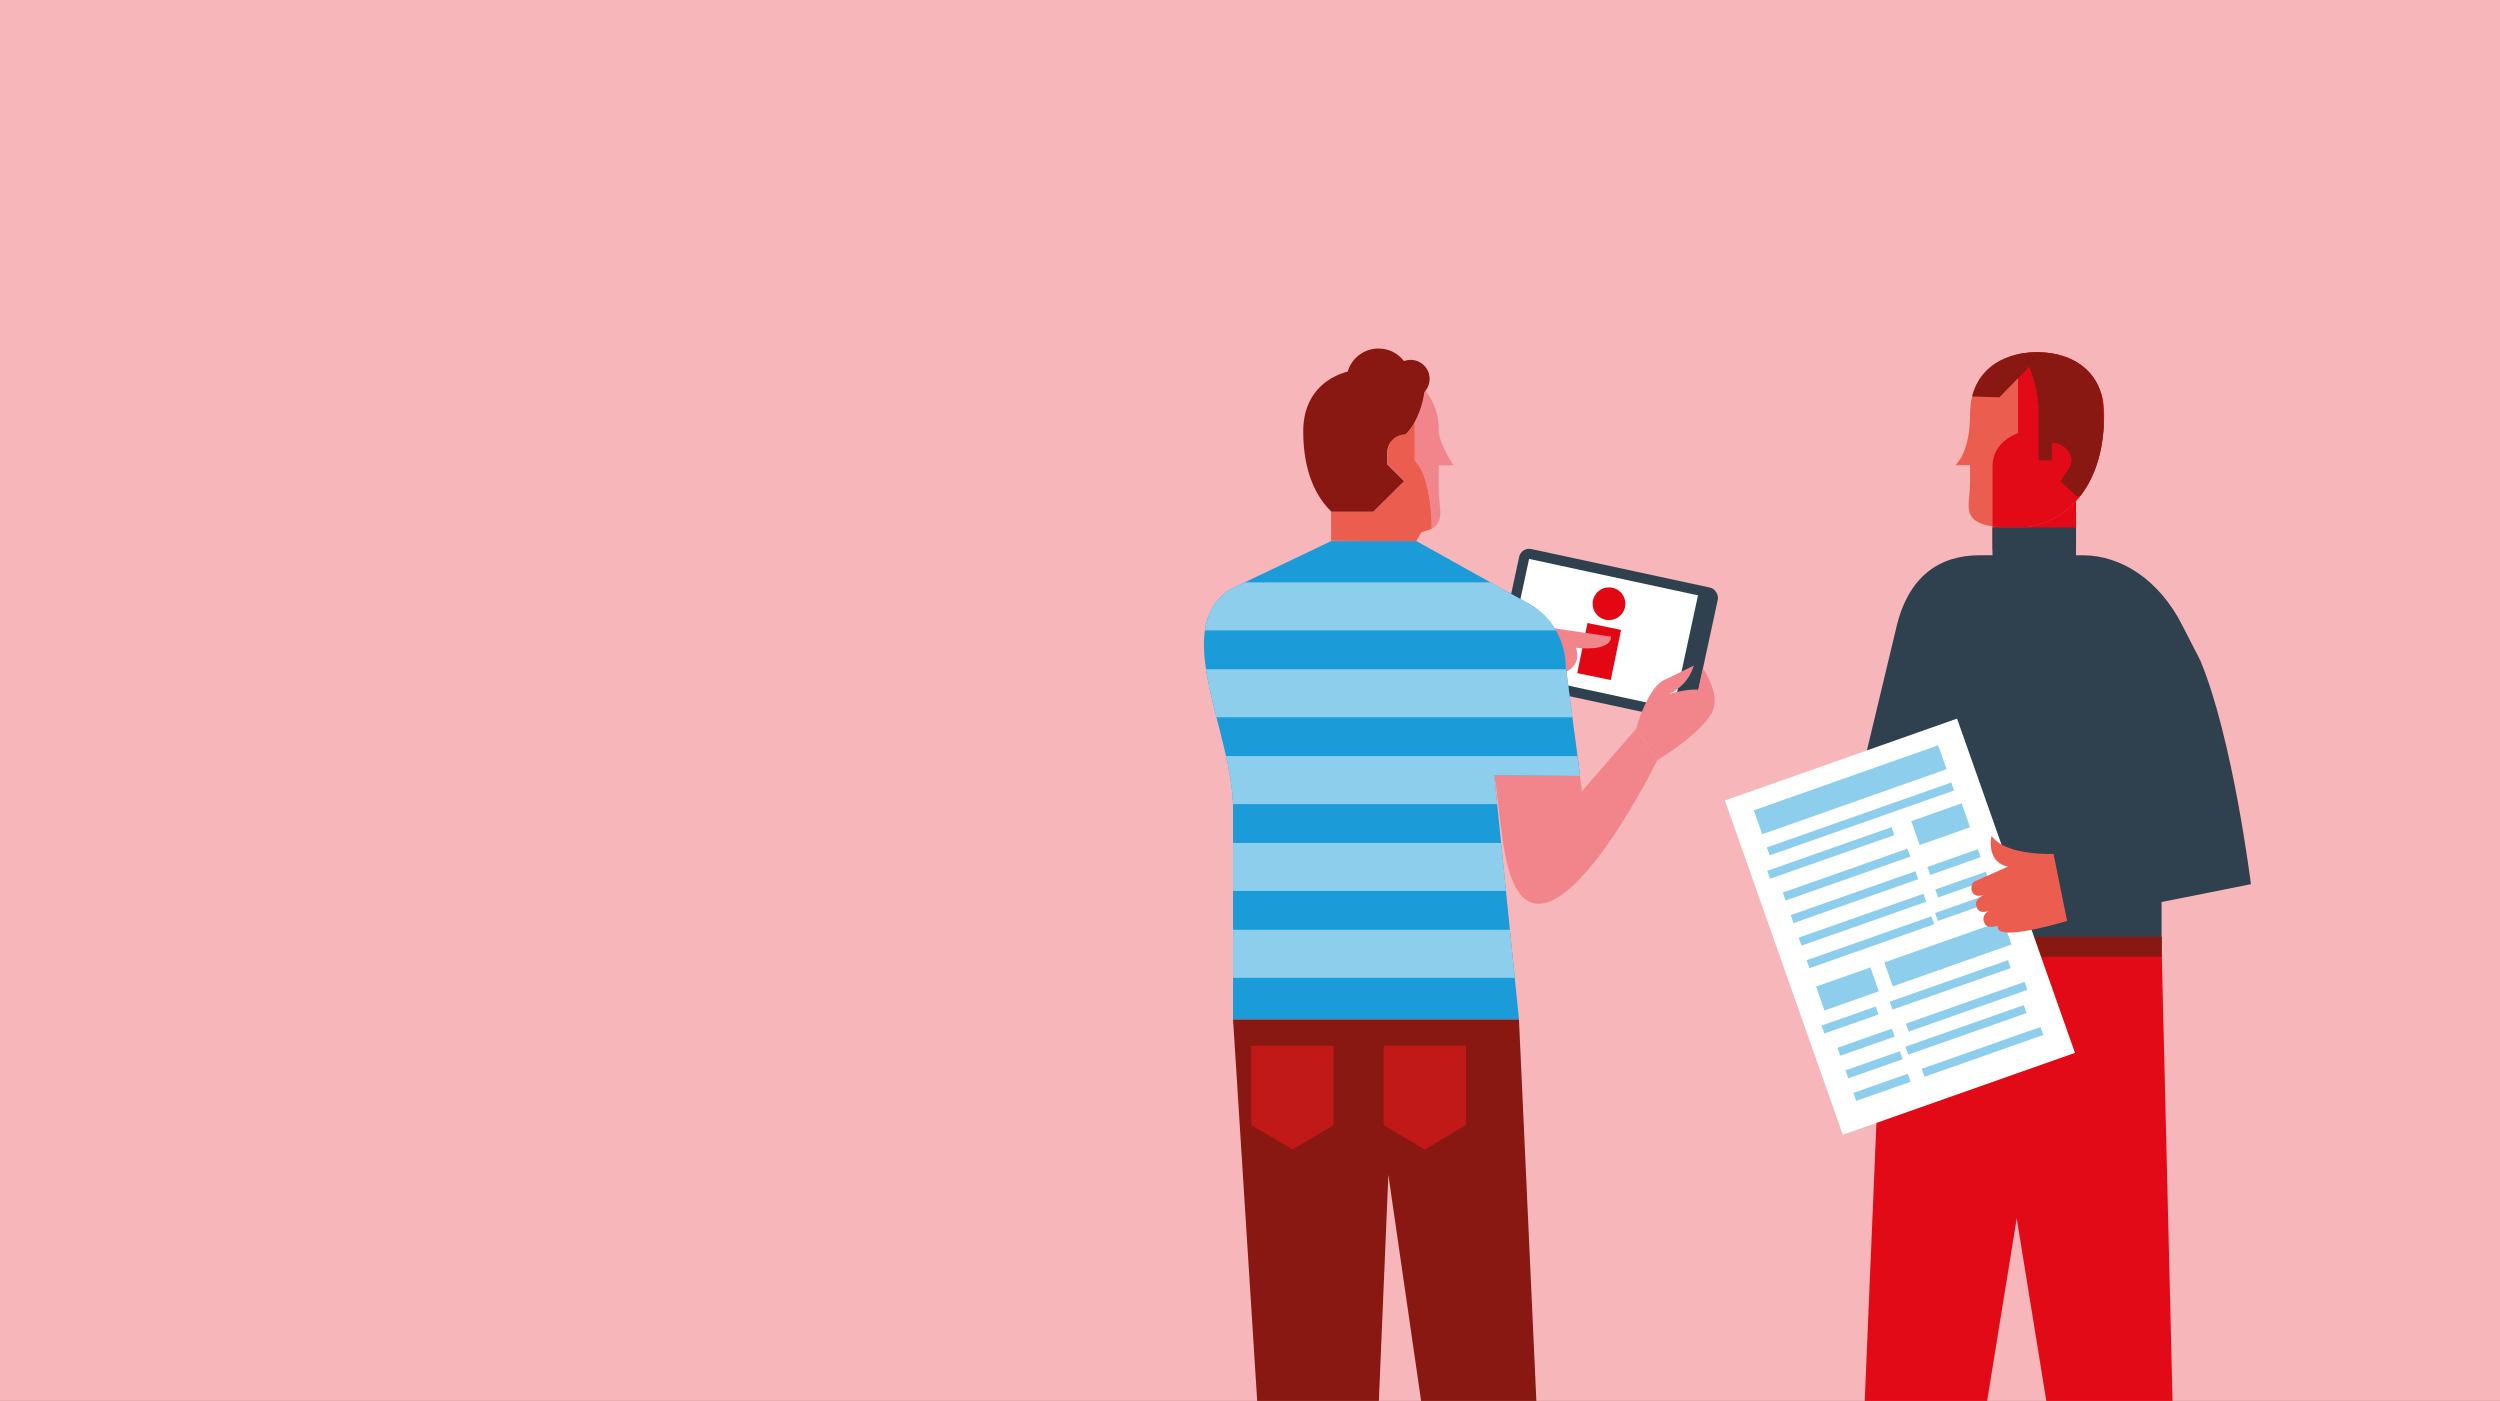 <svg id="abfa541a-11b3-4d4e-a9cd-494e318c9e95" data-name="Ebene 1" xmlns="http://www.w3.org/2000/svg" xmlns:xlink="http://www.w3.org/1999/xlink" width="737" height="413" viewBox="0 0 737 413">
  <rect x="0" y="0" width="737" height="413" fill="#333333" stroke="none"/>
  <defs>
    <style>
      .f437b2d1-5426-45be-9085-82e250fc7dac {
        fill: none;
      }

      .a05cad31-c2eb-473b-ab30-6d295ef41627 {
        fill: #eb5e4f;
      }

      .b0385111-d3b4-4311-bcce-82e123c189fd {
        fill: #f7b6ba;
      }

      .e50f82ff-2f4c-493c-bc4d-2a1c549a89c0 {
        clip-path: url(#f848e759-91d2-4049-96e2-8857303595ad);
      }

      .b820aae2-7013-48e2-bdab-e91b1d453ca2 {
        fill: #2f404e;
      }

      .bb313b33-4715-4daa-ac85-39038eb01967 {
        fill: #fff;
      }

      .ebb92e62-709b-4da9-a51a-642da05bdd6e {
        fill: #e30613;
      }

      .a6499593-ef28-4b29-a267-14e961bf9313 {
        fill: #f1858b;
      }

      .bff871d4-03b5-429a-856f-6b95f8d808c3 {
        fill: #891812;
      }

      .ae140201-1291-4ed6-818c-0b10bc86b013 {
        fill: #c11818;
      }

      .bdc883ce-98fb-4387-9266-8baae4d692be {
        fill: #1b9cd9;
      }

      .ac05b8b5-3994-4d1f-a6eb-a37347535608 {
        clip-path: url(#b15ebf0d-36fe-4e4c-a3e4-1186fbf303bc);
      }

      .a972f7e1-5a1d-4318-abad-1f76802791ed {
        fill: #8dceec;
      }

      .b64a085a-4097-497b-a675-5a1b481a2655 {
        fill: #e30a18;
      }

      .b626b74a-eec1-4d30-8960-91c3c9f818e0 {
        clip-path: url(#b1639a7e-b73a-4f4c-9340-b094b679ae5d);
      }
    </style>
    <clipPath id="f848e759-91d2-4049-96e2-8857303595ad">
      <polygon class="f437b2d1-5426-45be-9085-82e250fc7dac" points="737.98 -1.17 -1.02 -0.17 -1.02 414.45 737.98 413.45 737.98 -1.17"/>
    </clipPath>
    <clipPath id="b15ebf0d-36fe-4e4c-a3e4-1186fbf303bc">
      <path class="f437b2d1-5426-45be-9085-82e250fc7dac" d="M447.79,300.49h0l-7.28-71.93,25.3.19-4.24-32.42h0a21.42,21.42,0,0,0-11.43-18.66L417.53,159.5H392.45l-29.33,14c-18.43,11.16-.08,41.39.38,64.17h0v62.81Z"/>
    </clipPath>
    <clipPath id="b1639a7e-b73a-4f4c-9340-b094b679ae5d">
      <path class="a05cad31-c2eb-473b-ab30-6d295ef41627" d="M600.52,103.83c-10.91,0-19.75,6.07-19.75,18.31,0,11.58-4.34,15-4.34,15h4.34v5.47c0,7.09-4.11,13,13.52,13,12.64,0,26-10,26-33.38C620.28,109.9,611.43,103.83,600.52,103.83Z"/>
    </clipPath>
  </defs>
  <polygon class="b0385111-d3b4-4311-bcce-82e123c189fd" points="737.98 -1.17 -1.02 -0.17 -1.02 414.45 737.98 413.45 737.98 -1.17"/>
  <g class="e50f82ff-2f4c-493c-bc4d-2a1c549a89c0">
    <g>
      <g>
        <rect class="b820aae2-7013-48e2-bdab-e91b1d453ca2" x="443.58" y="167.09" width="59.9" height="40.04" rx="2.99" transform="translate(896.93 469.91) rotate(-167.82)"/>
        <rect class="bb313b33-4715-4daa-ac85-39038eb01967" x="446.6" y="169.76" width="50.94" height="34.07" transform="translate(894.11 468.98) rotate(-167.82)"/>
        <g>
          <rect class="ebb92e62-709b-4da9-a51a-642da05bdd6e" x="466.4" y="184.5" width="10.09" height="15.08" transform="translate(894.68 474.91) rotate(-168.41)"/>
          <circle class="ebb92e62-709b-4da9-a51a-642da05bdd6e" cx="474.33" cy="177.98" r="4.82"/>
        </g>
        <path class="a6499593-ef28-4b29-a267-14e961bf9313" d="M454.24,184.67l20.69,3s.75,4.42-10.38,3.3c0,0,3.73,8.1-10.37,8.65Z"/>
        <g>
          <path class="a6499593-ef28-4b29-a267-14e961bf9313" d="M417.05,124.53v11.32s4.39,3,5,18.39v1.65l-.19.1a.77.77,0,0,0,.2-.07c4-2.29,2.07-6.5,2.07-11.25v-7.5h4.37s-4.37-6.63-4.37-10.08A18.08,18.08,0,0,0,420.05,115s-.11-.08-.16-.13l.14.15A26,26,0,0,1,417.05,124.53Z"/>
          <polygon class="bff871d4-03b5-429a-856f-6b95f8d808c3" points="452.92 413 447.79 300.5 447.79 300.5 447.79 300.5 363.5 300.5 370.62 413 406.29 417.62 409.29 346.35 418.94 413 452.92 413"/>
          <path class="ae140201-1291-4ed6-818c-0b10bc86b013" d="M414.44,112.28a1.05,1.05,0,0,1-.11-.07.87.87,0,0,0,.11.09Z"/>
          <path class="a05cad31-c2eb-473b-ab30-6d295ef41627" d="M404.76,159.5h12.77l1.48-2.57c.36-.14,2.55-.78,2.85-.94l.19-.1v-1.65c-.61-15.4-5-18.39-5-18.39V124.53a16.16,16.16,0,0,1-2.63,3.52h0a5.41,5.41,0,0,0-5.41,5.41v3.38l5,4.95-9.05,9H392.51c-.34-.32-.64-.7-1-1.05a9.62,9.62,0,0,0,.9,1v8.69Z"/>
          <path class="bff871d4-03b5-429a-856f-6b95f8d808c3" d="M392.51,150.83h12.38l9.05-9-5-4.95v-3.38a5.41,5.41,0,0,1,5.41-5.41h0a16.16,16.16,0,0,0,2.63-3.52,26,26,0,0,0,3-9.53l-.14-.15a16,16,0,0,0-2.84-2.55.87.87,0,0,1-.11-.09,22.29,22.29,0,0,0-12.75-3.59c-11,0-19.94,6.12-19.94,18.47,0,10.68,3,17.91,7.3,22.69C391.87,150.13,392.17,150.51,392.51,150.83Z"/>
        </g>
        <path class="a6499593-ef28-4b29-a267-14e961bf9313" d="M482.3,214.9s3.27-12.06,8.34-14.46,8.68-4.24,8.68-4.24a13.14,13.14,0,0,1-7.36,8.4s5.69-1.65,8.7-1.25l1.36-6.26s5.57,7.79,2.54,13.15c-3.7,6.55-16,13.85-16,13.85Z"/>
        <circle class="bff871d4-03b5-429a-856f-6b95f8d808c3" cx="415.85" cy="111.69" r="5.6"/>
        <circle class="bff871d4-03b5-429a-856f-6b95f8d808c3" cx="406.38" cy="112.21" r="9.47"/>
        <path class="a6499593-ef28-4b29-a267-14e961bf9313" d="M464.16,216.48l2.2,16.78L482.3,214.9l6.3,9.19s-21.43,43.59-35.67,42.32c-10.38-.92-10.19-26-12.42-37.85Z"/>
        <path class="bdc883ce-98fb-4387-9266-8baae4d692be" d="M447.79,300.49h0l-7.28-71.93,25.3.19-4.24-32.42h0a21.42,21.42,0,0,0-11.43-18.66L417.53,159.5H392.45l-29.33,14c-18.43,11.16-.08,41.39.38,64.17h0v62.81Z"/>
        <polygon class="ae140201-1291-4ed6-818c-0b10bc86b013" points="420.04 308.3 432.17 308.3 432.17 331.66 420.04 338.89 407.9 331.66 407.9 308.3 420.04 308.3"/>
        <polygon class="ae140201-1291-4ed6-818c-0b10bc86b013" points="381 308.3 393.14 308.3 393.14 331.66 381 338.89 368.86 331.66 368.86 308.3 381 308.3"/>
        <g class="ac05b8b5-3994-4d1f-a6eb-a37347535608">
          <rect class="a972f7e1-5a1d-4318-abad-1f76802791ed" x="349.32" y="274.1" width="116.49" height="14.16" transform="translate(815.13 562.36) rotate(180)"/>
          <rect class="a972f7e1-5a1d-4318-abad-1f76802791ed" x="349.32" y="248.5" width="116.49" height="14.16" transform="translate(815.13 511.15) rotate(180)"/>
          <rect class="a972f7e1-5a1d-4318-abad-1f76802791ed" x="349.32" y="222.9" width="116.49" height="14.16" transform="translate(815.13 459.95) rotate(180)"/>
          <rect class="a972f7e1-5a1d-4318-abad-1f76802791ed" x="349.32" y="197.3" width="116.49" height="14.16" transform="translate(815.13 408.75) rotate(180)"/>
          <rect class="a972f7e1-5a1d-4318-abad-1f76802791ed" x="349.32" y="171.7" width="116.49" height="14.16" transform="translate(815.13 357.55) rotate(180)"/>
        </g>
      </g>
      <g>
        <polygon class="b64a085a-4097-497b-a675-5a1b481a2655" points="637.24 279.54 594.53 279.54 555.34 279.54 547.08 475.8 575.64 475.8 594.53 359.16 613.42 475.8 641.98 475.8 637.24 279.54"/>
        <g>
          <rect class="b64a085a-4097-497b-a675-5a1b481a2655" x="587.39" y="135.99" width="24.62" height="26.12" transform="translate(1199.41 298.1) rotate(180)"/>
          <g>
            <path class="a05cad31-c2eb-473b-ab30-6d295ef41627" d="M600.52,103.83c-10.91,0-19.75,6.07-19.75,18.31,0,11.58-4.34,15-4.34,15h4.34v5.47c0,7.09-4.11,13,13.52,13,12.64,0,26-10,26-33.38C620.28,109.9,611.43,103.83,600.52,103.83Z"/>
            <g class="b626b74a-eec1-4d30-8960-91c3c9f818e0">
              <path class="b64a085a-4097-497b-a675-5a1b481a2655" d="M594.92,91.56V127.7s-7.53,2.26-7.53,9.75v18.87h36.07V96.19Z"/>
              <path class="bff871d4-03b5-429a-856f-6b95f8d808c3" d="M589.43,117.13l8.77-9A35.17,35.17,0,0,1,601,121.82V135.7h3.89v-5.16h0a5.87,5.87,0,0,1,5.87,5.86v-2.48c0,4.54-1.13,4-3.27,8l4.54,4.28,9.25.56-2.25-43-49.39-1.71-1.25,16.8,5.23-2.2Z"/>
            </g>
          </g>
        </g>
        <path class="b820aae2-7013-48e2-bdab-e91b1d453ca2" d="M559,185.16c3.53-15.4,12.88-21.47,24.59-21.47h3.79v-8.17H612v8.17h1.93c11.72,0,22.66,7.59,29.18,20.23l5.45,10.59-11.33,14.71v70.32h-81.9l3.13-44.2-11.56.36Z"/>
        <rect class="bff871d4-03b5-429a-856f-6b95f8d808c3" x="558.2" y="276.17" width="79.09" height="5.86"/>
        <g>
          <rect class="bb313b33-4715-4daa-ac85-39038eb01967" x="523.82" y="220.93" width="72.57" height="104.49" transform="translate(-58.98 201.89) rotate(-19.43)"/>
          <g>
            <rect class="a972f7e1-5a1d-4318-abad-1f76802791ed" x="516.62" y="229.13" width="57.64" height="7.47" transform="translate(-46.4 194.66) rotate(-19.43)"/>
            <g>
              <rect class="a972f7e1-5a1d-4318-abad-1f76802791ed" x="519.64" y="240.18" width="57.64" height="2.49" transform="translate(-49.04 195.78) rotate(-19.39)"/>
              <rect class="a972f7e1-5a1d-4318-abad-1f76802791ed" x="522.52" y="249.93" width="38.98" height="2.49" transform="matrix(0.94, -0.33, 0.33, 0.94, -52.65, 194.2)"/>
              <rect class="a972f7e1-5a1d-4318-abad-1f76802791ed" x="524.87" y="256.58" width="38.98" height="2.49" transform="translate(-54.72 195.35) rotate(-19.39)"/>
              <rect class="a972f7e1-5a1d-4318-abad-1f76802791ed" x="527.21" y="263.23" width="38.98" height="2.49" transform="translate(-56.8 196.51) rotate(-19.39)"/>
              <rect class="a972f7e1-5a1d-4318-abad-1f76802791ed" x="529.56" y="269.88" width="38.98" height="2.49" transform="translate(-58.87 197.66) rotate(-19.39)"/>
              <rect class="a972f7e1-5a1d-4318-abad-1f76802791ed" x="531.91" y="276.53" width="38.98" height="2.49" transform="translate(-60.95 198.82) rotate(-19.39)"/>
            </g>
            <rect class="a972f7e1-5a1d-4318-abad-1f76802791ed" x="564.23" y="239.28" width="15.76" height="7.47" transform="translate(-48.26 204.11) rotate(-19.43)"/>
            <rect class="a972f7e1-5a1d-4318-abad-1f76802791ed" x="568.15" y="252.89" width="15.76" height="2.49" transform="translate(-51.7 205.66) rotate(-19.39)"/>
            <rect class="a972f7e1-5a1d-4318-abad-1f76802791ed" x="570.5" y="259.54" width="15.76" height="2.49" transform="translate(-53.77 206.81) rotate(-19.39)"/>
            <rect class="a972f7e1-5a1d-4318-abad-1f76802791ed" x="572.84" y="266.19" width="15.76" height="2.49" transform="matrix(0.94, -0.33, 0.33, 0.94, -55.85, 207.97)"/>
            <g>
              <rect class="a972f7e1-5a1d-4318-abad-1f76802791ed" x="536.11" y="287.85" width="17" height="7.47" transform="translate(-65.97 197.73) rotate(-19.43)"/>
              <g>
                <rect class="a972f7e1-5a1d-4318-abad-1f76802791ed" x="539.29" y="299.34" width="17" height="2.49" transform="matrix(0.94, -0.33, 0.33, 0.94, -68.72, 198.92)"/>
                <rect class="a972f7e1-5a1d-4318-abad-1f76802791ed" x="541.63" y="305.99" width="17" height="2.49" transform="translate(-70.8 200.07) rotate(-19.39)"/>
                <rect class="a972f7e1-5a1d-4318-abad-1f76802791ed" x="543.98" y="312.64" width="17" height="2.49" transform="translate(-72.87 201.23) rotate(-19.39)"/>
                <rect class="a972f7e1-5a1d-4318-abad-1f76802791ed" x="546.32" y="319.29" width="17" height="2.49" transform="translate(-74.95 202.38) rotate(-19.39)"/>
              </g>
            </g>
            <g>
              <rect class="a972f7e1-5a1d-4318-abad-1f76802791ed" x="555.68" y="277.4" width="37.11" height="7.47" transform="translate(-60.81 206.98) rotate(-19.43)"/>
              <g>
                <rect class="a972f7e1-5a1d-4318-abad-1f76802791ed" x="558.85" y="288.89" width="37.11" height="2.49" transform="matrix(0.94, -0.33, 0.33, 0.94, -63.57, 208.16)"/>
                <rect class="a972f7e1-5a1d-4318-abad-1f76802791ed" x="561.2" y="295.54" width="37.11" height="2.49" transform="translate(-65.65 209.31) rotate(-19.39)"/>
                <rect class="a972f7e1-5a1d-4318-abad-1f76802791ed" x="563.54" y="302.19" width="37.11" height="2.49" transform="matrix(0.94, -0.33, 0.33, 0.94, -67.72, 210.47)"/>
                <rect class="a972f7e1-5a1d-4318-abad-1f76802791ed" x="565.89" y="308.84" width="37.11" height="2.49" transform="translate(-69.8 211.63) rotate(-19.39)"/>
              </g>
            </g>
          </g>
        </g>
        <g>
          <path class="b820aae2-7013-48e2-bdab-e91b1d453ca2" d="M648.57,194.51c9.66,23,15,66.14,15,66.14l-54.24,10.84-4-19.76L634.48,233l-8.84-29Z"/>
          <path class="a05cad31-c2eb-473b-ab30-6d295ef41627" d="M605.38,251.73l4,19.76s-19.4,5.92-20.38,2.2a7.11,7.11,0,0,1-.14-.77c-1.61.5-3.29.6-3.84-.83a2.47,2.47,0,0,1,1.78-3.61c-2.51.66-3.66.46-4.12-1.27-.91-2.29,2.57-3.56,2.57-3.56-4.55,1.91-4.87-3-3.05-3.83l9.77-4.36c-6.69-1.36-4.84-9.07-4.84-9.07C591.07,252.34,605.38,251.73,605.38,251.73Z"/>
        </g>
      </g>
    </g>
  </g>
</svg>
